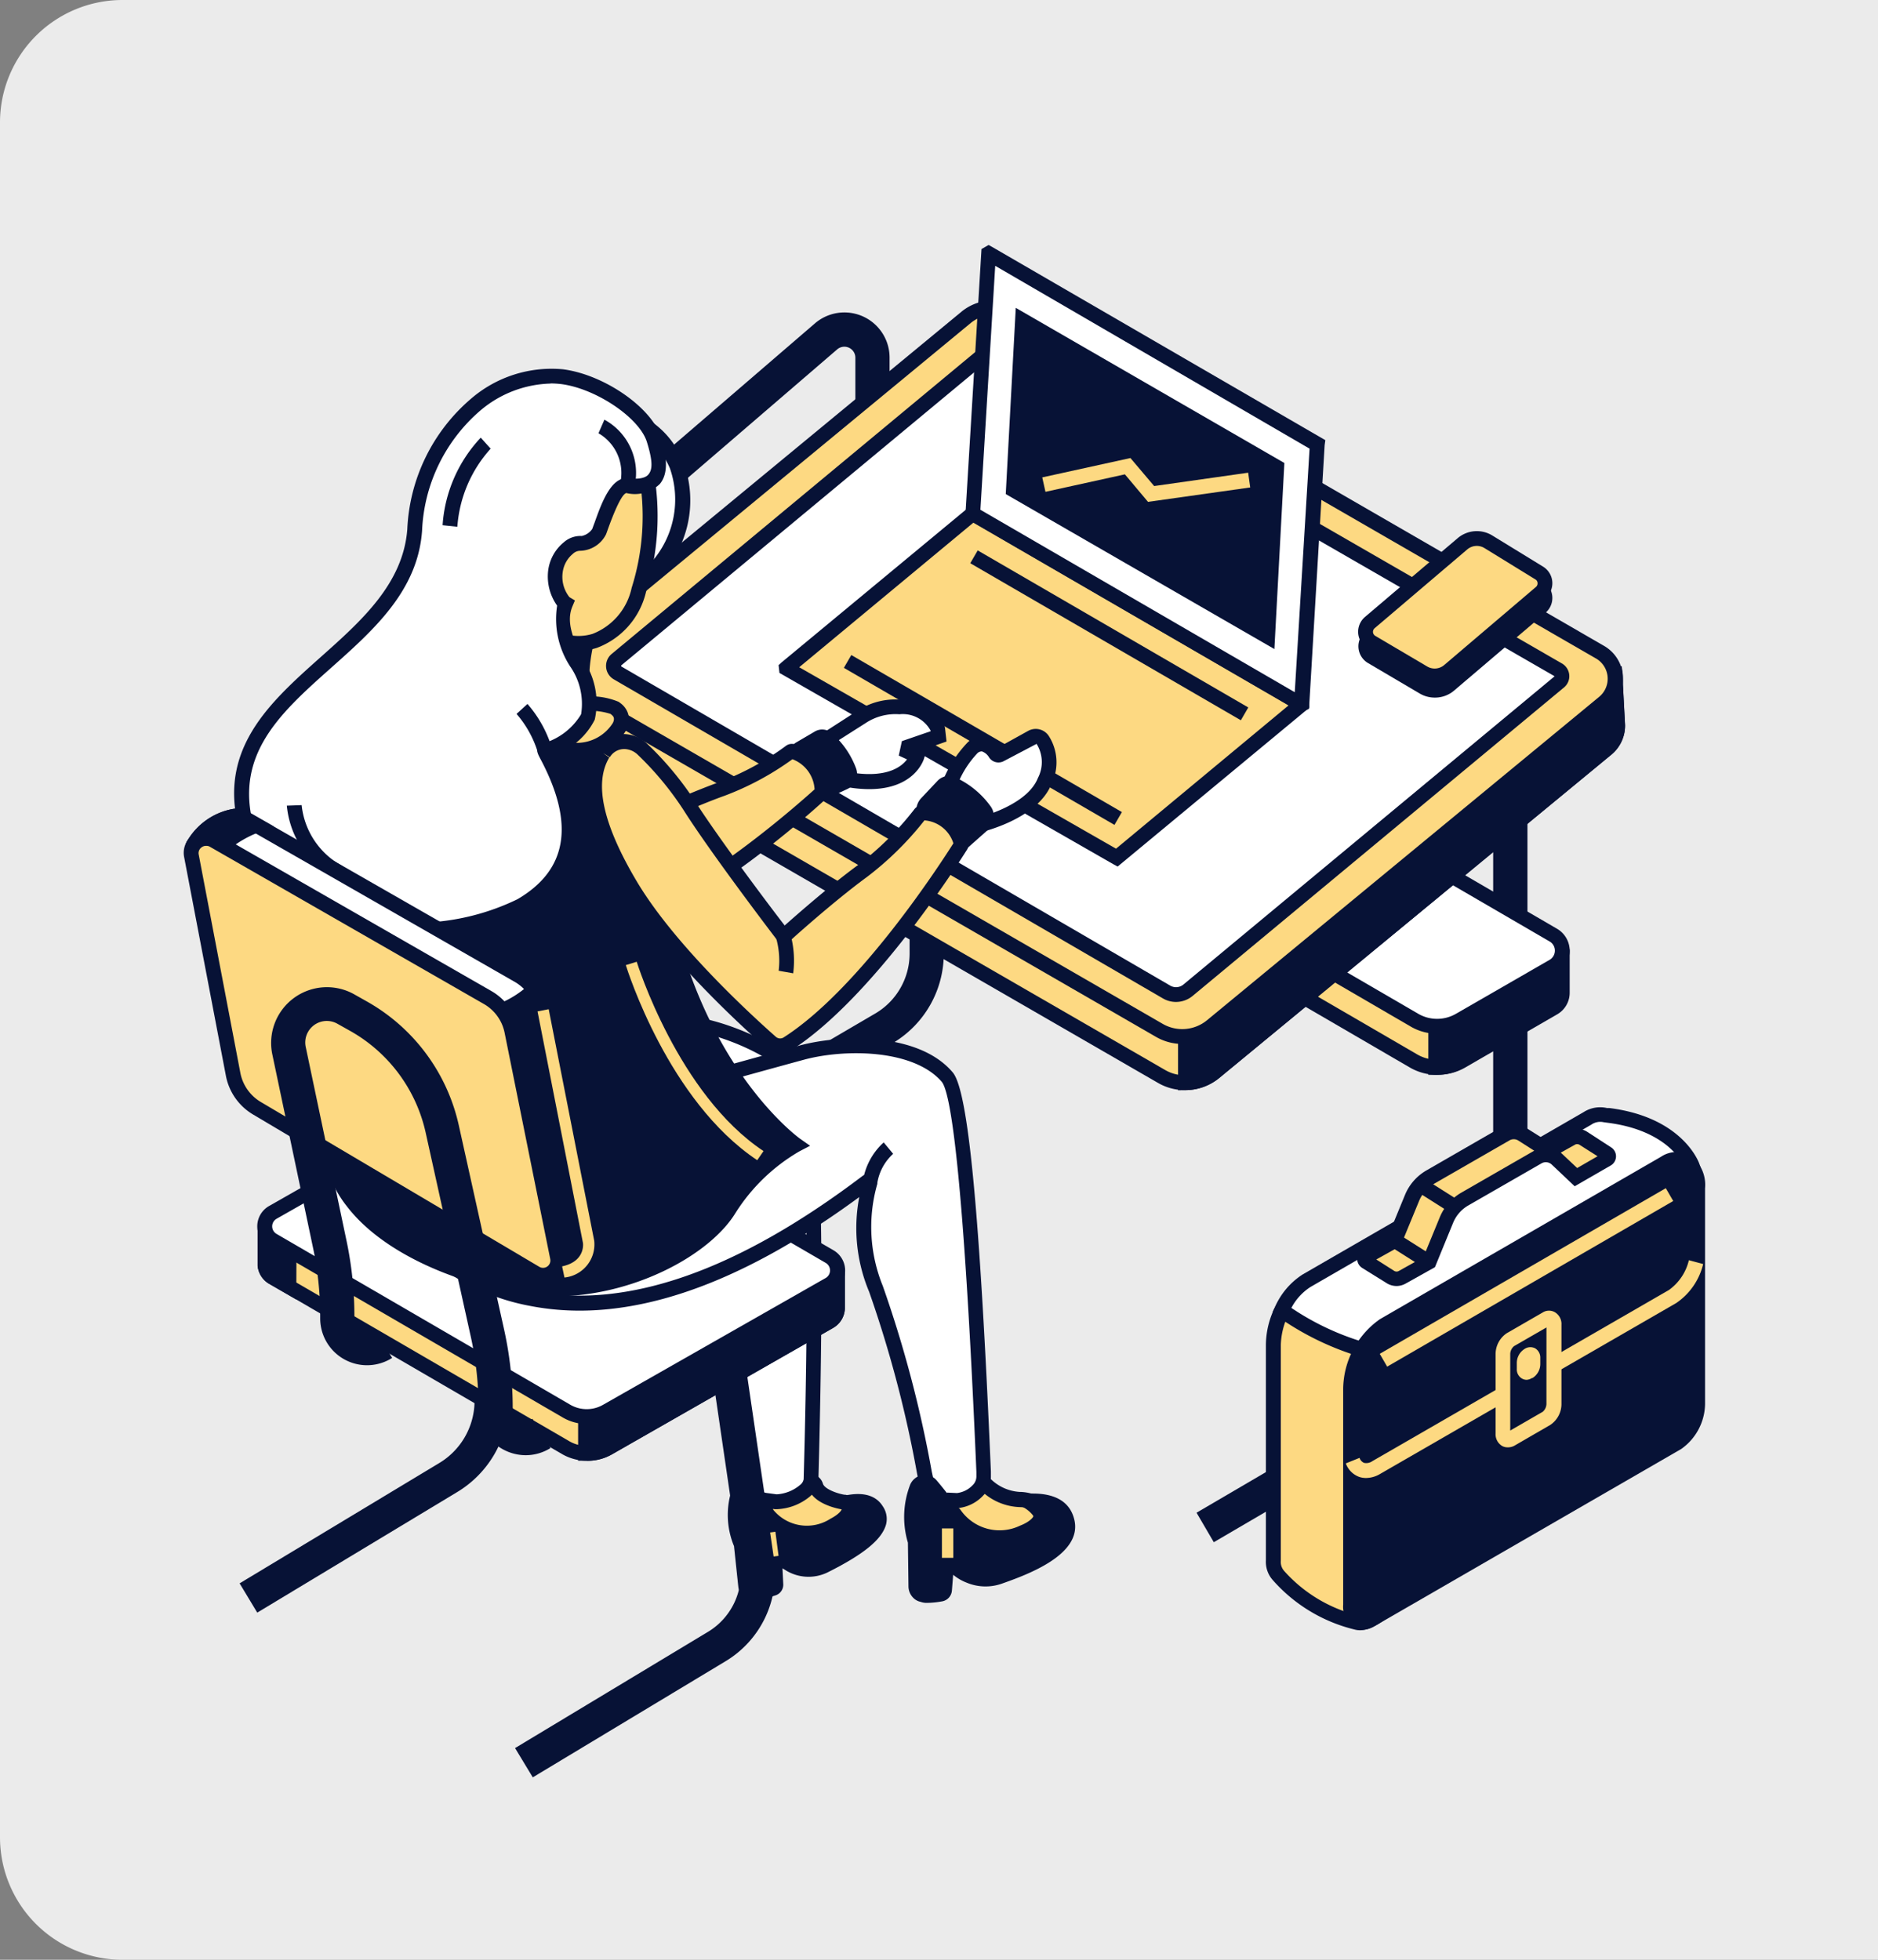 <svg xmlns="http://www.w3.org/2000/svg" xmlns:xlink="http://www.w3.org/1999/xlink" width="92" height="96" viewBox="0 0 92 96">
  <rect x="0" y="0" width="92" height="96" fill="#808080" stroke="none"/>
  <defs>
    <clipPath id="clip-path">
      <path id="パス_17411" data-name="パス 17411" d="M39.54,49.27Z" transform="translate(-39.54 -49.27)" fill="none"/>
    </clipPath>
  </defs>
  <g id="グループ_595" data-name="グループ 595" transform="translate(-180 -4448)">
    <path id="長方形_3630" data-name="長方形 3630" d="M6,0H92a0,0,0,0,1,0,0V96a0,0,0,0,1,0,0H6a6,6,0,0,1-6-6V6A6,6,0,0,1,6,0Z" transform="translate(180 4448)" fill="#ebebeb"/>
    <g id="レイヤー_2" data-name="レイヤー 2" transform="translate(189.002 4460)">
      <g id="content" transform="translate(-0.002)">
        <path id="パス_17325" data-name="パス 17325" d="M59.5,25.6H57.82V18.87a4.587,4.587,0,0,1,1.6-3.475l7.217-6.212a2.213,2.213,0,0,1,3.658,1.682v5.352H68.619V10.865a.539.539,0,0,0-.891-.409l-7.221,6.212a2.894,2.894,0,0,0-1.009,2.2Z" transform="translate(-35.716 -5.341)" fill="#071236"/>
        <path id="パス_17326" data-name="パス 17326" d="M130.635,103.766l-.845-1.445,12.887-7.546a3.406,3.406,0,0,0,1.644-2.905V65.11H146V91.87a5.1,5.1,0,0,1-2.462,4.347Z" transform="translate(-80.173 -40.22)" fill="#071236"/>
        <path id="パス_17327" data-name="パス 17327" d="M55.849,59.5,55,58.031l12.89-7.546a3.406,3.406,0,0,0,1.644-2.905V20.82h1.674V47.58a5.1,5.1,0,0,1-2.447,4.347Z" transform="translate(-33.974 -12.861)" fill="#071236"/>
        <path id="パス_17328" data-name="パス 17328" d="M138.262,78.4v-2.03a.073.073,0,0,0-.054-.069l-5.061-1.411h0l-12.462-7.24a.069.069,0,0,0-.076,0l-4.35,2.515a.076.076,0,0,1-.057,0l-1.575-.436a.073.073,0,0,0-.1.069v1.95h0a.864.864,0,0,0,.424.669l16.056,9.328a2.294,2.294,0,0,0,2.294,0l4.534-2.619a.875.875,0,0,0,.44-.73Z" transform="translate(-70.747 -41.782)" fill="#fdd982"/>
        <path id="パス_17329" data-name="パス 17329" d="M131.581,81.848a2.676,2.676,0,0,1-1.33-.356l-16.033-9.331a1.223,1.223,0,0,1-.608-.944v-2a.428.428,0,0,1,.168-.348.451.451,0,0,1,.382-.076l1.46.409,4.255-2.454a.451.451,0,0,1,.44,0l12.409,7.217,5.027,1.4a.428.428,0,0,1,.321.417v2.11a1.216,1.216,0,0,1-.615.994l-4.534,2.622a2.676,2.676,0,0,1-1.342.336ZM114.325,69.615v1.529a.508.508,0,0,0,.248.382L130.61,80.85a1.911,1.911,0,0,0,1.911,0l4.557-2.6a.512.512,0,0,0,.256-.432h0V76.006l-4.951-1.391-12.306-7.152-4.205,2.431a.459.459,0,0,1-.34.042Z" transform="translate(-70.178 -41.196)" fill="#071236"/>
        <path id="パス_17330" data-name="パス 17330" d="M166.568,87.03l-5.061-1.411h0L160.44,85v7.791a2.256,2.256,0,0,0,1.208-.3l4.534-2.619a.875.875,0,0,0,.44-.73V87.1A.069.069,0,0,0,166.568,87.03Z" transform="translate(-99.106 -52.506)" fill="#071236"/>
        <path id="パス_17331" data-name="パス 17331" d="M159.926,92.132h-.436V83.34l1.56.906,5.027,1.4a.428.428,0,0,1,.321.417V88.1a1.246,1.246,0,0,1-.619,1.051l-4.534,2.619A2.6,2.6,0,0,1,159.926,92.132Zm.291-7.523v6.778a1.946,1.946,0,0,0,.665-.233l4.538-2.622a.5.5,0,0,0,.256-.428V86.3L160.725,84.9Z" transform="translate(-98.519 -51.481)" fill="#071236"/>
        <path id="パス_17332" data-name="パス 17332" d="M131.063,77.028l-16.056-9.347a.883.883,0,0,1,0-1.529l4.587-2.642a2.206,2.206,0,0,1,2.21,0l16.075,9.347a.883.883,0,0,1,0,1.529l-4.587,2.642a2.213,2.213,0,0,1-2.229,0Z" transform="translate(-70.769 -39.049)" fill="#fff"/>
        <path id="パス_17333" data-name="パス 17333" d="M131.587,77.1a2.55,2.55,0,0,1-1.292-.348L114.239,67.41a1.219,1.219,0,0,1-.619-1.078,1.235,1.235,0,0,1,.619-1.078l4.587-2.642a2.577,2.577,0,0,1,2.577,0l16.056,9.347a1.246,1.246,0,0,1,0,2.156l-4.587,2.642A2.569,2.569,0,0,1,131.587,77.1Zm-.925-.975a1.843,1.843,0,0,0,1.846,0l4.587-2.642a.524.524,0,0,0,.26-.451.516.516,0,0,0-.26-.451l-16.067-9.343a1.85,1.85,0,0,0-1.85,0l-4.587,2.642a.524.524,0,0,0,0,.9Z" transform="translate(-70.184 -38.464)" fill="#071236"/>
        <path id="パス_17334" data-name="パス 17334" d="M100.268,28.975H97.592L69.686,12.87,50.327,28.849H48.84l.126,2.08h0a1.781,1.781,0,0,0,.906,1.487L78.081,48.7a2.271,2.271,0,0,0,2.573-.214L99.878,32.634a1.468,1.468,0,0,0,.535-1.112l-.134-2.546Z" transform="translate(-30.169 -7.95)" fill="#fdd982"/>
        <path id="パス_17335" data-name="パス 17335" d="M78.628,48.641a2.623,2.623,0,0,1-1.307-.352L49.108,32a2.164,2.164,0,0,1-1.055-1.552h0v-.21L47.9,27.776h1.743l19.5-16.056L97.126,27.883h2.909l.027.382.134,2.508a1.839,1.839,0,0,1-.65,1.411L80.317,48.04A2.615,2.615,0,0,1,78.628,48.641ZM48.737,29.981h0v.21a1.422,1.422,0,0,0,.73,1.181L77.68,47.662a1.911,1.911,0,0,0,2.156-.18L99.064,31.625a1.109,1.109,0,0,0,.4-.841l-.115-2.16H96.927l-.084-.05L69.17,12.592,49.876,28.5H48.645Z" transform="translate(-29.588 -7.24)" fill="#071236"/>
        <path id="パス_17336" data-name="パス 17336" d="M129.781,73.218l19.225-15.857a1.479,1.479,0,0,0,.535-1.112l-.134-2.515h-2.676l-1.388-.8-14.217,9.492-2.756,5.665v5.646A2.294,2.294,0,0,0,129.781,73.218Z" transform="translate(-79.296 -32.696)" fill="#071236"/>
        <path id="パス_17337" data-name="パス 17337" d="M127.42,73.369V67.253l2.837-5.826,14.492-9.687,1.5.868h2.909l.027.359.134,2.512a1.846,1.846,0,0,1-.65,1.434L129.438,72.769a2.634,2.634,0,0,1-1.636.593Zm.726-5.933V72.6a1.835,1.835,0,0,0,.814-.382l19.229-15.857a1.1,1.1,0,0,0,.4-.841l-.115-2.148h-2.424l-1.273-.765-13.957,9.331Z" transform="translate(-78.709 -31.961)" fill="#071236"/>
        <path id="パス_17338" data-name="パス 17338" d="M50.074,57.674V55.246l.73-.55-.073-.7-.252.21H49l.119,2.083h0a1.812,1.812,0,0,0,.9,1.472l.054-.1Z" transform="translate(-30.267 -33.357)" fill="#071236"/>
        <path id="パス_17339" data-name="パス 17339" d="M49.529,57.1l-.317-.183a2.183,2.183,0,0,1-1.059-1.548h0v-.21L48,52.69h1.747l.692-.57.126,1.579-.765.562V56.6Zm-.688-2.2h0v.214a1.483,1.483,0,0,0,.222.7V53.909l.638-.485h-.937Z" transform="translate(-29.65 -32.196)" fill="#071236"/>
        <path id="パス_17340" data-name="パス 17340" d="M77.954,43.42,49.745,27.12a1.812,1.812,0,0,1-.248-2.966L68.488,8.48a2.049,2.049,0,0,1,2.332-.195L99.549,24.872a1.5,1.5,0,0,1,.195,2.477L80.519,43.206a2.263,2.263,0,0,1-2.565.214Z" transform="translate(-30.168 -4.948)" fill="#fdd982"/>
        <path id="パス_17341" data-name="パス 17341" d="M78.541,43.524a2.584,2.584,0,0,1-1.311-.352L49.018,26.887a2.179,2.179,0,0,1-.294-3.563L67.715,7.651a2.427,2.427,0,0,1,2.745-.229l28.724,16.6a1.862,1.862,0,0,1,.252,3.058L80.208,42.935a2.615,2.615,0,0,1-1.667.589Zm-9.3-35.7a1.694,1.694,0,0,0-1.074.382L49.171,23.883a1.449,1.449,0,0,0,.195,2.374L77.578,42.546a1.911,1.911,0,0,0,2.156-.18L98.963,26.509a1.147,1.147,0,0,0-.161-1.862L70.082,8.064A1.667,1.667,0,0,0,69.237,7.827Z" transform="translate(-29.609 -4.386)" fill="#071236"/>
        <path id="パス_17342" data-name="パス 17342" d="M82.139,44.8,55.245,29.182a.382.382,0,0,1-.054-.654L73.316,13.482a.8.8,0,0,1,.91-.076l27.111,15.631a.348.348,0,0,1,.05.57L83.2,44.71a.929.929,0,0,1-1.063.088Z" transform="translate(-33.994 -8.214)" fill="#fff"/>
        <path id="パス_17343" data-name="パス 17343" d="M82.037,44.709a1.265,1.265,0,0,1-.646-.176L54.5,28.909a.761.761,0,0,1-.111-1.246L72.511,12.616a1.166,1.166,0,0,1,1.323-.115l27.115,15.631a.719.719,0,0,1,.352.558.711.711,0,0,1-.252.608L82.867,44.4A1.284,1.284,0,0,1,82.037,44.709Zm-.283-.8a.566.566,0,0,0,.646-.054l18.185-15.1L73.474,13.132a.428.428,0,0,0-.493.042L54.857,28.225v.046Z" transform="translate(-33.426 -7.628)" fill="#071236"/>
        <path id="パス_17344" data-name="パス 17344" d="M160.156,114.039s-.86-2.064-4.239-2.489h0a1.124,1.124,0,0,0-.883.157l-13.762,7.951a3.889,3.889,0,0,0-1.625,3.1v10.566a.983.983,0,0,0,.245.719h0a7.2,7.2,0,0,0,3.823,2.294c1.349.382,4.431-3.876,7.16-8.188l4.8-2.772a2.374,2.374,0,0,0,.99-1.892v-4.866l2.531-3.3Z" transform="translate(-86.26 -68.888)" fill="#fdd982"/>
        <path id="パス_17345" data-name="パス 17345" d="M143.277,136.166a1.017,1.017,0,0,1-.275-.038,7.787,7.787,0,0,1-4-2.424,1.338,1.338,0,0,1-.333-.956V122.182a4.234,4.234,0,0,1,1.8-3.414l13.762-7.951a1.491,1.491,0,0,1,1.124-.2c3.54.447,4.477,2.615,4.515,2.707l.08.195-3.551,4.649v4.759a2.729,2.729,0,0,1-1.174,2.206l-4.725,2.729C146.011,134.966,144.2,136.166,143.277,136.166Zm11.786-24.848a.929.929,0,0,0-.455.141l-13.762,7.951A3.6,3.6,0,0,0,139.4,122.2v10.566a.661.661,0,0,0,.134.459l.038.046a7.122,7.122,0,0,0,3.632,2.175c.333.092,1.8-.214,6.751-8.028l.05-.073,4.866-2.84a2,2,0,0,0,.81-1.579v-5.008l3.441-4.492a4.86,4.86,0,0,0-3.712-2.072l-.027.019-.172-.05a.582.582,0,0,0-.153-.019Z" transform="translate(-85.655 -68.308)" fill="#071236"/>
        <path id="パス_17346" data-name="パス 17346" d="M144.966,123.054c1.992.413,9.293-3.116,9.293-3.116l3.058-1.2v-.187l2.531-3.3.96-1.284s-.723-2.045-4.1-2.47h-.141a1.124,1.124,0,0,0-.883.157L141.919,119.6a3.311,3.311,0,0,0-1.219,1.449A13.973,13.973,0,0,0,144.966,123.054Z" transform="translate(-86.912 -68.851)" fill="#fff"/>
        <path id="パス_17347" data-name="パス 17347" d="M144.615,122.85a2.176,2.176,0,0,1-.436-.038h0a13.881,13.881,0,0,1-4.461-2.122l-.168-.18.107-.222a3.6,3.6,0,0,1,1.361-1.606l13.762-7.951a1.5,1.5,0,0,1,1.147-.2h.115c3.559.447,4.366,2.619,4.4,2.71l.065.183-3.544,4.637v.31l-3.276,1.3C152.995,120.014,147.047,122.85,144.615,122.85Zm-.287-.765c1.529.321,7.061-2.122,9.064-3.085l2.84-1.124v-.061l3.441-4.5c-.248-.463-1.147-1.739-3.723-2.064l-.195-.027a.765.765,0,0,0-.6.122L141.393,119.3a2.741,2.741,0,0,0-.929,1.021,12.98,12.98,0,0,0,3.876,1.77Z" transform="translate(-86.202 -68.253)" fill="#071236"/>
        <path id="パス_17348" data-name="パス 17348" d="M164.943,117.357l-13.762,7.955a3.894,3.894,0,0,0-1.621,3.1v10.57c0,.726.443,1.063.99.765l15.035-8.682a2.366,2.366,0,0,0,.99-1.888V118.584C166.548,117.391,165.837,116.841,164.943,117.357Z" transform="translate(-92.385 -72.374)" fill="#071236"/>
        <path id="パス_17349" data-name="パス 17349" d="M149.532,139.628a.829.829,0,0,1-.436-.119,1.219,1.219,0,0,1-.524-1.112v-10.57a4.231,4.231,0,0,1,1.8-3.414l13.762-7.951a1.4,1.4,0,0,1,1.426-.084A1.787,1.787,0,0,1,166.3,118v10.57a2.741,2.741,0,0,1-1.174,2.206l-15.024,8.678A1.17,1.17,0,0,1,149.532,139.628Zm15.44-22.684a.96.96,0,0,0-.463.149l-13.762,7.951a3.586,3.586,0,0,0-1.437,2.783V138.4c0,.287.084.443.161.485s.226-.019.283-.054l15.035-8.682a2,2,0,0,0,.81-1.575V118a1.147,1.147,0,0,0-.382-1A.486.486,0,0,0,164.972,116.944Z" transform="translate(-91.772 -71.793)" fill="#071236"/>
        <path id="パス_17350" data-name="パス 17350" d="M149.906,140.759a1.025,1.025,0,0,1-.333-.054,1.1,1.1,0,0,1-.654-.661l.673-.271a.4.4,0,0,0,.218.245.512.512,0,0,0,.409-.084l14.527-8.383a2.5,2.5,0,0,0,.979-1.46l.7.187a3.211,3.211,0,0,1-1.319,1.911l-14.527,8.383A1.357,1.357,0,0,1,149.906,140.759Z" transform="translate(-91.99 -80.359)" fill="#fdd982"/>
        <path id="パス_17351" data-name="パス 17351" d="M171.191,142.4l-1.778,1.021c-.2.115-.363,0-.363-.275v-3.892a.883.883,0,0,1,.363-.7l1.774-1.021c.2-.115.363,0,.363.275v3.9a.868.868,0,0,1-.359.692Z" transform="translate(-104.425 -84.933)" fill="#071236"/>
        <path id="パス_17352" data-name="パス 17352" d="M168.689,143.26a.527.527,0,0,1-.271-.073.669.669,0,0,1-.31-.608v-3.9a1.239,1.239,0,0,1,.547-1.009l1.77-1.021a.577.577,0,0,1,.6,0,.669.669,0,0,1,.31.608v3.9a1.235,1.235,0,0,1-.547,1.005l-1.77,1.025A.658.658,0,0,1,168.689,143.26Zm1.911-5.872-1.59.917a.516.516,0,0,0-.184.382v3.75l1.59-.917a.524.524,0,0,0,.183-.382Z" transform="translate(-103.842 -84.362)" fill="#fdd982"/>
        <path id="パス_17353" data-name="パス 17353" d="M171.31,142.83a.466.466,0,0,1-.233-.065.516.516,0,0,1-.248-.47V142a.814.814,0,0,1,.382-.684.512.512,0,0,1,.52-.027.527.527,0,0,1,.248.47v.3a.814.814,0,0,1-.382.684h-.027A.547.547,0,0,1,171.31,142.83Z" transform="translate(-105.523 -87.239)" fill="#fdd982"/>
        <rect id="長方形_3356" data-name="長方形 3356" width="16.193" height="0.726" transform="translate(58.591 54.317) rotate(-30.07)" fill="#fdd982"/>
        <path id="パス_17354" data-name="パス 17354" d="M163.224,114.95l-1.529.883-.929-.879a.784.784,0,0,0-.929-.111l-3.586,2.064a2.114,2.114,0,0,0-.9,1.025l-.856,2.083-1.3.73a.585.585,0,0,1-.6,0L151.423,120a.157.157,0,0,1,0-.271l1.376-.765.856-2.083a2.106,2.106,0,0,1,.895-1.025l3.685-2.122a.765.765,0,0,1,.807,0l1.292.818,1.112-.631a.577.577,0,0,1,.6,0l1.177.765a.161.161,0,0,1,0,.264Z" transform="translate(-93.488 -70.185)" fill="#fdd982"/>
        <path id="パス_17355" data-name="パス 17355" d="M152.307,120.584a.921.921,0,0,1-.5-.145l-1.193-.742a.524.524,0,0,1,.027-.9l1.262-.707.81-1.969a2.469,2.469,0,0,1,1.051-1.2l3.681-2.122a1.147,1.147,0,0,1,1.185.027l1.109.7.921-.524a.94.94,0,0,1,.971.023l1.177.765a.52.52,0,0,1-.019.891h0l-1.762,1.017-1.124-1.063a.424.424,0,0,0-.5-.061l-3.59,2.064a1.747,1.747,0,0,0-.742.849l-.891,2.175-1.414.791A.933.933,0,0,1,152.307,120.584Zm-1-1.3.883.562a.218.218,0,0,0,.222,0l1.2-.669.807-1.965a2.477,2.477,0,0,1,1.051-1.2l3.574-2.057-.784-.5a.417.417,0,0,0-.436,0l-3.681,2.118a1.747,1.747,0,0,0-.742.849l-.906,2.2Zm9.037-5.233.069.061.734.692,1-.577-.887-.562a.218.218,0,0,0-.226,0Z" transform="translate(-92.885 -69.588)" fill="#071236"/>
        <rect id="長方形_3357" data-name="長方形 3357" width="0.726" height="2.003" transform="matrix(0.535, -0.845, 0.845, 0.535, 59.122, 49.066)" fill="#071236"/>
        <rect id="長方形_3358" data-name="長方形 3358" width="0.726" height="2.003" transform="matrix(0.535, -0.845, 0.845, 0.535, 60.29, 46.29)" fill="#071236"/>
        <path id="パス_17356" data-name="パス 17356" d="M77.23,42l16.182,9.266h0l9.037-7.508h0L86.366,34.41h0L77.23,41.991Z" transform="translate(-47.706 -21.256)" fill="#fdd982"/>
        <path id="パス_17357" data-name="パス 17357" d="M92.84,51.006l-.226-.122L76.272,41.522l-.042-.382.141-.13L85.7,33.28l.218.107,16.27,9.442.042.382-.138.126Zm-15.6-9.763L92.76,50.131l8.452-7.019L85.783,34.152Z" transform="translate(-47.088 -20.558)" fill="#071236"/>
        <path id="パス_17358" data-name="パス 17358" d="M101.13,13.821l16.09,9.339h0l.765-12.73h0L101.906,1.08h0l-.765,12.73Z" transform="translate(-62.469 -0.667)" fill="#fff"/>
        <path id="パス_17359" data-name="パス 17359" d="M116.61,22.91l-.18-.115L100.18,13.38V13.15L100.964.2l.348-.2.18.1,16.316,9.461-.034.245-.765,12.913Zm-15.7-9.939,15.4,8.938.726-11.931-15.4-8.957Z" transform="translate(-61.882)" fill="#071236"/>
        <path id="パス_17360" data-name="パス 17360" d="M105.34,17.187,118.5,24.779l.489-9.114-13.158-7.6Z" transform="translate(-65.07 -4.985)" fill="#071236"/>
        <rect id="長方形_3359" data-name="長方形 3359" width="0.726" height="15.326" transform="translate(38.532 15.59) rotate(-59.87)" fill="#071236"/>
        <rect id="長方形_3360" data-name="長方形 3360" width="0.726" height="15.326" transform="translate(32.34 20.715) rotate(-59.87)" fill="#071236"/>
        <path id="パス_17361" data-name="パス 17361" d="M115.2,29.448,114.068,28.1l-3.892.856-.157-.707,4.32-.948,1.162,1.372,4.606-.654.1.723Z" transform="translate(-67.961 -16.864)" fill="#fdd982"/>
        <path id="パス_17362" data-name="パス 17362" d="M73.311,160.774l2.561.627,2.794-1.063-.382-.669-.9-.3s-1.147-.191-1.338-.8-1.862,0-1.862,0l-1.147.99Z" transform="translate(-45.117 -97.79)" fill="#fdd982"/>
        <path id="パス_17363" data-name="パス 17363" d="M75.29,161.192l-2.871-.707-.359-1.644,1.434-1.2a3.144,3.144,0,0,1,1.976-.176.673.673,0,0,1,.356.417c.073.248.658.474,1.051.539h.054l1.036.344.635,1.147ZM73,159.885l2.233.55,2.294-.875-.1-.18-.719-.249c-.237-.042-1.38-.287-1.6-1.047a3.058,3.058,0,0,0-1.323.218l-.94.83Z" transform="translate(-44.512 -97.202)" fill="#071236"/>
        <path id="パス_17364" data-name="パス 17364" d="M45.1,109.885s5.2-1.7,6.6-2.963c0,0-.91,1.873.2,4.97.872,2.427,1.277,8.146,1.552,10.2a1.059,1.059,0,0,0,.952.956l.455.061c.573.034,1.716-.455,1.736-1.086.119-4.205.443-18.418-.524-19.7-1.147-1.5-4.878-3-6.751-2.676s-7.42,1.208-7.42,1.208Z" transform="translate(-25.882 -61.527)" fill="#fff"/>
        <path id="パス_17365" data-name="パス 17365" d="M54.176,122.872h-.084l-.482-.061a1.422,1.422,0,0,1-1.262-1.269c-.069-.5-.141-1.2-.226-2.022a45.837,45.837,0,0,0-1.307-8.1,8.334,8.334,0,0,1-.482-4.205,40.534,40.534,0,0,1-5.864,2.431l-.336.111L40.67,99.981l.432-.069c.054,0,5.566-.875,7.412-1.2,1.965-.352,5.883,1.193,7.1,2.806.971,1.288.787,13.036.6,19.928a1.147,1.147,0,0,1-.413.8A2.7,2.7,0,0,1,54.176,122.872ZM52.1,104.806l-.814,1.678a6.6,6.6,0,0,0,.218,4.683,44.792,44.792,0,0,1,1.342,8.273c.088.814.161,1.51.226,2a.7.7,0,0,0,.612.638l.485.065a1.946,1.946,0,0,0,1.147-.459.455.455,0,0,0,.176-.279c.31-11.052.134-18.693-.451-19.466-1.074-1.422-4.66-2.84-6.4-2.531-1.529.275-5.65.929-7,1.147l2.936,8.276c1.147-.382,5-1.755,6.116-2.772Z" transform="translate(-25.122 -60.943)" fill="#071236"/>
        <path id="パス_17366" data-name="パス 17366" d="M77.562,160.17c-.344-.573-1.116-.516-1.739-.352a1.293,1.293,0,0,1,.119.08c.329.264.023.673-.573.986a2.392,2.392,0,0,1-3.184-.562l-.073-.206v-.195h0a10.3,10.3,0,0,0-.765-.765.413.413,0,0,0-.68.157,3.709,3.709,0,0,0,.115,2.622l.214,2.015a.47.47,0,0,0,.176.329.13.13,0,0,0,.084.05.765.765,0,0,0,.524-.042,4.485,4.485,0,0,0,.677-.168.283.283,0,0,0,.176-.283l-.054-.94a.172.172,0,0,1,.245-.18l.294.187a1.912,1.912,0,0,0,.879.3h0a1.819,1.819,0,0,0,.979-.195C76.415,162.272,78.189,161.206,77.562,160.17Z" transform="translate(-43.538 -98.24)" fill="#071236"/>
        <path id="パス_17367" data-name="パス 17367" d="M70.961,164.156a.68.68,0,0,1-.3-.057.321.321,0,0,1-.164-.107.764.764,0,0,1-.252-.5l-.21-1.984a3.979,3.979,0,0,1-.1-2.787.73.73,0,0,1,.512-.436.7.7,0,0,1,.623.184c.233.226.554.543.765.788l.076.076v.26l.046.134a2.127,2.127,0,0,0,2.8.44c.443-.229.566-.44.558-.486a.7.7,0,0,0-.111-.092l-.531-.344.6-.168c1.254-.329,1.8.076,2.049.478a1.089,1.089,0,0,1,.157.906c-.21.726-1.082,1.441-2.833,2.32a2.133,2.133,0,0,1-2.137-.126l-.1-.061.038.765a.55.55,0,0,1-.382.562,5.107,5.107,0,0,1-.68.176A1.178,1.178,0,0,1,70.961,164.156Zm-.08-.573a.581.581,0,0,0,.294-.023l.088-.031a3.555,3.555,0,0,0,.631-.161l-.065-.94a.463.463,0,0,1,.214-.424.432.432,0,0,1,.443-.019l.313.2a1.609,1.609,0,0,0,.765.256,1.56,1.56,0,0,0,.83-.164c.573-.287,2.313-1.147,2.546-1.973a.543.543,0,0,0-.061-.459h0a.952.952,0,0,0-.99-.313.528.528,0,0,1,0,.206c-.046.44-.554.765-.856.921a2.66,2.66,0,0,1-3.548-.654l-.031-.061-.092-.382c-.21-.233-.482-.5-.684-.692a.119.119,0,0,0-.119-.038.145.145,0,0,0-.111.1,3.471,3.471,0,0,0,.122,2.427v.057l.214,2.015a.206.206,0,0,0,.076.141Z" transform="translate(-43.077 -97.77)" fill="#071236"/>
        <rect id="長方形_3361" data-name="長方形 3361" width="0.557" height="1.191" transform="translate(28.433 63.106) rotate(-7.481)" fill="#fdd982"/>
        <path id="パス_17368" data-name="パス 17368" d="M43.328,164.047l-.868-1.434,9.442-5.688a3.326,3.326,0,0,0,1.583-3.337l-1.361-9.3,1.659-.241,1.361,9.3a5,5,0,0,1-2.378,5.016Z" transform="translate(-26.228 -88.983)" fill="#071236"/>
        <path id="パス_17369" data-name="パス 17369" d="M8.024,144.154,7.16,142.72l9.783-5.895a3.559,3.559,0,0,0,1.724-2.917l.34-9,1.674.065-.34,9a5.218,5.218,0,0,1-2.538,4.285Z" transform="translate(-4.422 -77.159)" fill="#071236"/>
        <path id="パス_17370" data-name="パス 17370" d="M38.438,120.616V118.8a.061.061,0,0,0-.05-.061l-4.53-1.254h0l-11.151-6.5a.073.073,0,0,0-.069,0l-10.7,6.116a.065.065,0,0,1-.054,0l-1.411-.382a.065.065,0,0,0-.084.061v1.747h0a.765.765,0,0,0,.382.6l14.378,8.338a2.034,2.034,0,0,0,2.049,0l10.864-6.189a.765.765,0,0,0,.382-.65Z" transform="translate(-6.417 -68.553)" fill="#fdd982"/>
        <path id="パス_17371" data-name="パス 17371" d="M25.594,127.527a2.428,2.428,0,0,1-1.208-.325l-14.355-8.349a1.147,1.147,0,0,1-.562-.875v-1.793a.424.424,0,0,1,.168-.344.443.443,0,0,1,.382-.073l1.292.359L21.905,110.1a.428.428,0,0,1,.432,0l11.086,6.457,4.5,1.25a.432.432,0,0,1,.313.413v1.877a1.124,1.124,0,0,1-.57.921l-10.868,6.212a2.393,2.393,0,0,1-1.2.3Zm-15.41-10.952v1.334a.417.417,0,0,0,.2.317l14.355,8.345a1.682,1.682,0,0,0,1.686,0l10.864-6.189a.432.432,0,0,0,.206-.352h0v-1.6l-4.419-1.246L22.1,110.81,11.416,116.9l-.195-.034Z" transform="translate(-5.849 -67.972)" fill="#071236"/>
        <path id="パス_17372" data-name="パス 17372" d="M11.571,126.278l-1.1-.283a.065.065,0,0,0-.084.061V127.8h0a.784.784,0,0,0,.382.6l.791.459Z" transform="translate(-6.417 -77.828)" fill="#071236"/>
        <path id="パス_17373" data-name="パス 17373" d="M11.362,128.884l-1.33-.765a1.147,1.147,0,0,1-.562-.875c0-.046,0-.073,0-1.793a.424.424,0,0,1,.168-.344.443.443,0,0,1,.382-.073l1.357.382Zm-1.177-3.058v1.334a.417.417,0,0,0,.2.317l.245.141v-1.671Z" transform="translate(-5.849 -77.227)" fill="#071236"/>
        <path id="パス_17374" data-name="パス 17374" d="M63.776,129.254,59.246,128h0l-7.756,5.646v4.614a2.018,2.018,0,0,0,1.082-.271L63.436,131.8a.765.765,0,0,0,.382-.654h0V129.33A.065.065,0,0,0,63.776,129.254Z" transform="translate(-31.806 -79.068)" fill="#071236"/>
        <path id="パス_17375" data-name="パス 17375" d="M50.964,137.907H50.54v-5.161l8.078-5.906.176.1,4.5,1.254a.432.432,0,0,1,.313.413v1.823a1.147,1.147,0,0,1-.573.971l-10.864,6.208A2.416,2.416,0,0,1,50.964,137.907Zm.3-4.79v4.037a1.724,1.724,0,0,0,.539-.195L62.67,130.77a.432.432,0,0,0,.206-.352v-1.606l-4.163-1.147Z" transform="translate(-31.219 -78.352)" fill="#071236"/>
        <path id="パス_17376" data-name="パス 17376" d="M25.169,123.236l-14.385-8.368a.791.791,0,0,1,0-1.369l10.9-6.208a1.973,1.973,0,0,1,1.976,0l14.389,8.368a.791.791,0,0,1,0,1.369l-10.9,6.212A1.98,1.98,0,0,1,25.169,123.236Z" transform="translate(-6.417 -66.112)" fill="#fff"/>
        <path id="パス_17377" data-name="パス 17377" d="M25.558,123.282a2.332,2.332,0,0,1-1.174-.317L10,114.6a1.147,1.147,0,0,1,0-2l10.9-6.208a2.336,2.336,0,0,1,2.34,0l14.389,8.372a1.147,1.147,0,0,1,0,2l-10.9,6.208A2.294,2.294,0,0,1,25.558,123.282Zm-3.494-16.469a1.6,1.6,0,0,0-.807.218l-10.9,6.2a.428.428,0,0,0,0,.738l14.389,8.368a1.609,1.609,0,0,0,1.617,0l10.9-6.208a.428.428,0,0,0,0-.738l-14.389-8.368a1.621,1.621,0,0,0-.81-.21Z" transform="translate(-5.812 -65.527)" fill="#071236"/>
        <path id="パス_17378" data-name="パス 17378" d="M82.249,60.67l1.529-.982a3.058,3.058,0,0,1,1.881-.489h0a1.937,1.937,0,0,1,1.854,1.051l.046.382-1.491.52-.046.222.485.226s-.436,1.564-3.135,1.193C80.888,62.455,82.249,60.67,82.249,60.67Z" transform="translate(-50.576 -36.564)" fill="#fff"/>
        <path id="パス_17379" data-name="パス 17379" d="M83.566,62.63a6.179,6.179,0,0,1-.841-.061c-.914-.126-1.491-.463-1.709-.994a1.921,1.921,0,0,1,.352-1.713l.092-.084,1.529-.986a3.383,3.383,0,0,1,2.1-.547,2.292,2.292,0,0,1,2.148,1.239l.042.134.076.68-1.219.424.206.1-.084.294C86.239,61.182,85.807,62.63,83.566,62.63Zm-1.655-2.294a1.189,1.189,0,0,0-.226.952c.145.344.7.489,1.147.55,1.644.226,2.324-.313,2.588-.665l-.405-.187.153-.707,1.407-.485v-.031a1.55,1.55,0,0,0-1.529-.8,2.645,2.645,0,0,0-1.655.432Z" transform="translate(-49.986 -35.974)" fill="#071236"/>
        <path id="パス_17380" data-name="パス 17380" d="M78.659,63.557l.879-.52a.352.352,0,0,1,.413.034,3.846,3.846,0,0,1,1.093,1.59.443.443,0,0,1-.218.535l-1,.47a.382.382,0,0,1-.474-.149l-.837-1.338a.451.451,0,0,1,.141-.623Z" transform="translate(-48.458 -38.908)" fill="#071236"/>
        <path id="パス_17381" data-name="パス 17381" d="M79.091,65.494a.738.738,0,0,1-.635-.344l-.837-1.334a.826.826,0,0,1-.1-.615.784.784,0,0,1,.382-.493h0l.879-.516a.707.707,0,0,1,.833.069A4.236,4.236,0,0,1,80.815,64a.8.8,0,0,1-.4.986l-1,.466a.677.677,0,0,1-.325.038Zm-.837-2.179-.023.038a.1.1,0,0,0,0,.076l.841,1.338,1.005-.455a.08.08,0,0,0,.027-.08,3.5,3.5,0,0,0-.982-1.441Z" transform="translate(-47.874 -38.352)" fill="#071236"/>
        <path id="パス_17382" data-name="パス 17382" d="M46.781,60.652c.214.661-.317-.841,0,0,.879,2.34,1.934,4.886,1.934,4.886s2.531-1.231,4.392-1.911a13.571,13.571,0,0,0,3.314-1.778.126.126,0,0,1,.126,0,2.064,2.064,0,0,1,1.426,1.911.191.191,0,0,1-.057.157c-.65.547-6.434,5.772-10.727,6.724a15.008,15.008,0,0,1-3.7-6.5C42.263,59.907,46.261,59.051,46.781,60.652Z" transform="translate(-26.718 -37.001)" fill="#fdd982"/>
        <path id="パス_17383" data-name="パス 17383" d="M46.489,70.413l-.141-.126a15.253,15.253,0,0,1-3.8-6.667c-.765-2.584.329-4.174,1.728-4.587a1.881,1.881,0,0,1,2,.432.765.765,0,0,1,.214.34l.046.119c.673,1.8,1.46,3.731,1.778,4.511.765-.382,2.611-1.219,4.083-1.747a13.349,13.349,0,0,0,3.219-1.755.482.482,0,0,1,.463-.076,2.42,2.42,0,0,1,1.671,2.225.554.554,0,0,1-.176.451c-.65.6-6.5,5.887-10.895,6.881ZM44.959,59.637a1.678,1.678,0,0,0-.493.076c-.979.3-1.911,1.449-1.242,3.7a15.1,15.1,0,0,0,3.483,6.231c4.064-1.013,9.431-5.788,10.322-6.587a1.678,1.678,0,0,0-1.086-1.476,14.063,14.063,0,0,1-3.311,1.785c-1.82.65-4.335,1.869-4.335,1.881l-.344.168-.168-.359c0-.023-1-2.416-1.854-4.675a2.026,2.026,0,0,1-.138-.329v-.042a.9.9,0,0,0-.818-.363Z" transform="translate(-26.124 -36.39)" fill="#071236"/>
        <path id="パス_17384" data-name="パス 17384" d="M98.307,158.041a2.538,2.538,0,0,0,1.724.765,1.98,1.98,0,0,1,1.567.872l-1.376,1.674-2.737-.1-1.479-1.082-.405-1.82,1.693-.765Z" transform="translate(-59.053 -97.347)" fill="#fdd982"/>
        <path id="パス_17385" data-name="パス 17385" d="M99.707,161.051l-3.028-.107L95,159.721l-.5-2.259,2.114-.952,1.227.547.05.054a2.221,2.221,0,0,0,1.43.65h.057a2.336,2.336,0,0,1,1.846,1.04l.141.222Zm-2.779-.822,2.447.084,1.074-1.307a1.529,1.529,0,0,0-1.089-.5,2.867,2.867,0,0,1-1.942-.826l-.8-.356-1.277.577.313,1.4Z" transform="translate(-58.374 -96.679)" fill="#071236"/>
        <path id="パス_17386" data-name="パス 17386" d="M27,110.622s6.625,11.2,23.147-1.319a.088.088,0,0,1,.138.092,8.028,8.028,0,0,0,.313,5.149c1.04,2.343,2.053,7.458,2.473,9.484a1.04,1.04,0,0,0,1.013.872l.463.023c.57,0,1.349-.547,1.323-1.177-.176-4.182-.765-18.349-1.789-19.565-1.571-1.866-5.291-1.7-7.13-1.208s-12.443,3.441-12.443,3.441Z" transform="translate(-16.678 -63.407)" fill="#fff"/>
        <path id="パス_17387" data-name="パス 17387" d="M53.735,124.689l-.485-.023h-.031a1.4,1.4,0,0,1-1.323-1.147l-.1-.478a57.734,57.734,0,0,0-2.355-8.949,8.055,8.055,0,0,1-.485-4.645c-6.059,4.454-11.468,6.246-16.125,5.333a10.742,10.742,0,0,1-6.965-4.568l-.187-.321,7.913-4.427c.107-.027,10.62-2.944,12.443-3.441,2.011-.543,5.826-.665,7.5,1.319.765.895,1.33,6.923,1.869,19.55v.237a1.3,1.3,0,0,1-.382.944,1.95,1.95,0,0,1-1.288.615Zm-.478-.765.485.023a1.262,1.262,0,0,0,.765-.382.6.6,0,0,0,.187-.417v-.237c-.635-14.882-1.273-18.606-1.7-19.114-1.4-1.613-4.8-1.613-6.774-1.07-1.758.474-11.66,3.219-12.394,3.441l-7.126,3.98a10.352,10.352,0,0,0,6.285,3.915c4.587.891,10-1.005,16.121-5.642a.447.447,0,0,1,.711.463,7.646,7.646,0,0,0,.291,4.916,58.372,58.372,0,0,1,2.4,9.1l.1.463a.669.669,0,0,0,.65.581Z" transform="translate(-15.862 -62.809)" fill="#071236"/>
        <path id="パス_17388" data-name="パス 17388" d="M100.859,160.277c-.237-.971-1.193-1.147-2.385-1.025a1.785,1.785,0,0,1,.81.55c.325.321-.042.723-.707.979a2.6,2.6,0,0,1-3.257-.879c-.069-.069-.134-.138-.2-.214l-.2-.256-.054-.069c-.187-.26-.463-.6-.688-.868a.489.489,0,0,0-.837.13,4.115,4.115,0,0,0-.088,2.7l.027,2.164a.528.528,0,0,0,.153.382.455.455,0,0,0,.248.126h0a2,2,0,0,0,.948-.054.3.3,0,0,0,.233-.275l.08-1.1a.115.115,0,0,1,.191-.088l.18.164a2.378,2.378,0,0,0,.642.409h0a2.133,2.133,0,0,0,1.529.042C99.074,162.525,101.192,161.634,100.859,160.277Z" transform="translate(-57.496 -97.793)" fill="#071236"/>
        <path id="パス_17389" data-name="パス 17389" d="M93.466,163.867a.848.848,0,0,1-.317-.05.7.7,0,0,1-.359-.195.8.8,0,0,1-.237-.57l-.027-2.133a4.391,4.391,0,0,1,.115-2.852.8.8,0,0,1,.615-.466.765.765,0,0,1,.684.275c.214.248.5.608.7.883l-.172.233.218-.172.2.256c.054.061.115.126.18.187l.042.054a2.323,2.323,0,0,0,2.917.765c.44-.172.627-.382.646-.455a.122.122,0,0,0-.034-.065,1.529,1.529,0,0,0-.7-.482l-1.353-.382L98,158.553c.573-.061,2.32-.241,2.676,1.231h0c.424,1.732-2.355,2.718-3.54,3.139a2.408,2.408,0,0,1-1.743-.05,2.378,2.378,0,0,1-.65-.382l-.061.765a.581.581,0,0,1-.451.531A4.309,4.309,0,0,1,93.466,163.867Zm-.1-5.715h-.023a.252.252,0,0,0-.187.149,3.8,3.8,0,0,0-.069,2.519v.057l.027,2.164a.256.256,0,0,0,.069.18.149.149,0,0,0,.092.046l.092.031a2.076,2.076,0,0,0,.765-.076l.088-1.128a.4.4,0,0,1,.658-.275l.18.164a1.992,1.992,0,0,0,.562.356,1.846,1.846,0,0,0,1.342.038c1.5-.531,3.441-1.365,3.184-2.477-.088-.382-.317-.765-1.2-.833l.069.069a.635.635,0,0,1,.218.6c-.092.451-.661.734-.99.86a2.874,2.874,0,0,1-3.582-.967c-.065-.065-.126-.13-.191-.2l-.271-.348c-.187-.264-.47-.608-.673-.849A.21.21,0,0,0,93.367,158.151Z" transform="translate(-57.049 -97.35)" fill="#071236"/>
        <rect id="長方形_3362" data-name="長方形 3362" width="0.558" height="1.441" transform="translate(37.143 62.87)" fill="#fdd982"/>
        <path id="パス_17390" data-name="パス 17390" d="M87.707,117.06,87,116.992A3.2,3.2,0,0,1,88.032,115l.463.558a2.466,2.466,0,0,0-.787,1.5Z" transform="translate(-53.741 -71.038)" fill="#071236"/>
        <path id="パス_17391" data-name="パス 17391" d="M21.039,61.689S19.663,70.776,18.9,75.738s5.635,7.569,9.756,8.066,8.429-1.728,9.718-3.823a9.389,9.389,0,0,1,3.257-3.142s-5.233-3.651-6.732-13S28.18,53,27.89,53,21.039,61.689,21.039,61.689Z" transform="translate(-11.634 -32.739)" fill="#071236"/>
        <path id="パス_17392" data-name="パス 17392" d="M29.241,83.622a11.087,11.087,0,0,1-1.231-.073c-3.116-.382-7.1-1.869-8.987-4.35a5.291,5.291,0,0,1-1.082-4.136c.765-4.97,2.145-14.049,2.145-14.049v-.088l.054-.073C26.817,52,27.066,52,27.287,52h0c.061,0,5.757,1.1,7.37,11.143,1.453,9.071,6.529,12.726,6.579,12.76l.489.344-.528.275a9.14,9.14,0,0,0-3.116,3C36.814,81.615,33.041,83.622,29.241,83.622ZM20.792,61.217c-.149.96-1.414,9.286-2.133,13.957a4.587,4.587,0,0,0,.94,3.586c1.755,2.313,5.535,3.708,8.5,4.067,4.11.5,8.223-1.8,9.366-3.666a9.729,9.729,0,0,1,2.928-2.993c-1.307-1.1-5.18-4.97-6.453-12.906-1.372-8.552-5.792-10.272-6.552-10.5C26.668,53.5,23.055,58.216,20.792,61.217Z" transform="translate(-11.04 -32.121)" fill="#071236"/>
        <path id="パス_17393" data-name="パス 17393" d="M63.088,101.571c-4.35-2.9-6.353-9.3-6.438-9.557l.535-.164c.019.065,2.03,6.5,6.212,9.274Z" transform="translate(-34.993 -56.738)" fill="#fdd982"/>
        <path id="パス_17394" data-name="パス 17394" d="M97.89,65.542a5.751,5.751,0,0,1,1.231-2.034c.52-.409.929.042,1.1.291a.18.18,0,0,0,.245.061l1.548-.86a.382.382,0,0,1,.524.126,2.039,2.039,0,0,1,.1,2.015c-.619,1.583-3.276,2.171-3.276,2.171Z" transform="translate(-60.468 -38.882)" fill="#fff"/>
        <path id="パス_17395" data-name="パス 17395" d="M98.567,67.139l-1.747-2.1.069-.195a5.867,5.867,0,0,1,1.346-2.194A.982.982,0,0,1,99,62.418a1.223,1.223,0,0,1,.765.474l1.414-.784a.765.765,0,0,1,.994.233,2.4,2.4,0,0,1,.149,2.359c-.684,1.739-3.421,2.366-3.54,2.393Zm-.914-2.24,1.189,1.43c.612-.172,2.362-.765,2.81-1.911a1.68,1.68,0,0,0-.065-1.671l-1.6.841a.55.55,0,0,1-.723-.172.669.669,0,0,0-.352-.3.3.3,0,0,0-.222.088A4.8,4.8,0,0,0,97.653,64.9Z" transform="translate(-59.807 -38.308)" fill="#071236"/>
        <path id="パス_17396" data-name="パス 17396" d="M94.951,69.907l.8-.845a.382.382,0,0,1,.455-.115A3.987,3.987,0,0,1,97.814,70.3a.508.508,0,0,1-.088.646l-.933.841a.4.4,0,0,1-.55,0l-1.265-1.147a.508.508,0,0,1-.027-.73Z" transform="translate(-58.565 -42.571)" fill="#071236"/>
        <path id="パス_17397" data-name="パス 17397" d="M95.939,71.714a.765.765,0,0,1-.524-.206L94.15,70.361a.872.872,0,0,1-.038-1.227l.8-.849a.765.765,0,0,1,.868-.18,4.354,4.354,0,0,1,1.755,1.449.864.864,0,0,1-.145,1.124l-.94.833A.765.765,0,0,1,95.939,71.714Zm-.455-2.963-.849.868a.138.138,0,0,0,.008.191L95.9,70.957a.046.046,0,0,0,.065,0l.94-.83a.138.138,0,0,0,.031-.164A3.59,3.59,0,0,0,95.484,68.752Z" transform="translate(-57.989 -42.03)" fill="#071236"/>
        <path id="パス_17398" data-name="パス 17398" d="M53.078,64.179a1.185,1.185,0,0,1,1.265-.543,1.307,1.307,0,0,1,.65.34,15.467,15.467,0,0,1,2.385,2.909c1.426,2.225,4.53,6.281,4.53,6.281s2.194-1.988,3.869-3.211A15.016,15.016,0,0,0,68.6,67.161a.138.138,0,0,1,.119-.057,1.976,1.976,0,0,1,1.911,1.453.2.2,0,0,1-.023.161c-.474.765-4.587,7.217-8.467,9.7a.68.68,0,0,1-.83-.08,37.63,37.63,0,0,1-6.9-7.7c-2.271-3.823-1.862-5.57-1.349-6.441Z" transform="translate(-32.53 -39.292)" fill="#fdd982"/>
        <path id="パス_17399" data-name="パス 17399" d="M61.167,78.3a1.067,1.067,0,0,1-.711-.275c-1.147-1.005-5.023-4.538-6.946-7.772-1.816-3.058-2.255-5.275-1.353-6.812v-.031a1.548,1.548,0,0,1,1.648-.711,1.678,1.678,0,0,1,.826.432A15.834,15.834,0,0,1,57.077,66.1c1.189,1.827,3.532,4.951,4.3,5.941.658-.585,2.294-2.015,3.6-2.966a14.806,14.806,0,0,0,2.749-2.722.486.486,0,0,1,.413-.2,2.34,2.34,0,0,1,2.229,1.713.554.554,0,0,1-.057.459c-.463.738-4.626,7.263-8.582,9.809A1.048,1.048,0,0,1,61.167,78.3Zm-8.682-14.7.3.214c-.765,1.269-.294,3.311,1.349,6.071,1.869,3.142,5.681,6.61,6.8,7.6a.321.321,0,0,0,.382.046c3.731-2.378,7.7-8.529,8.326-9.515a1.613,1.613,0,0,0-1.418-1.124A15.524,15.524,0,0,1,65.4,69.671c-1.64,1.2-3.823,3.165-3.823,3.184l-.291.264-.241-.313c-.031-.038-3.131-4.094-4.545-6.3a15.219,15.219,0,0,0-2.332-2.84.967.967,0,0,0-.474-.248.818.818,0,0,0-.883.382L52.5,63.6l.31.191Z" transform="translate(-31.937 -38.706)" fill="#071236"/>
        <path id="パス_17400" data-name="パス 17400" d="M76.766,90.278l-.711-.126a4.136,4.136,0,0,0-.115-1.567l.7-.195A4.92,4.92,0,0,1,76.766,90.278Z" transform="translate(-46.909 -54.6)" fill="#071236"/>
        <path id="パス_17401" data-name="パス 17401" d="M43.742,47.053s-.673,2.255-.1,3.326-2.16.765-2.16.765L38.7,49.152a5.236,5.236,0,0,0,.765-2.508c-.069-1.154-.176-1.273.088-1.189S43.742,47.053,43.742,47.053Z" transform="translate(-23.905 -28.066)" fill="#fdd982"/>
        <path id="パス_17402" data-name="パス 17402" d="M41.446,51.033a7.715,7.715,0,0,1-.826-.046h-.1L37.39,48.736l.176-.291a5.174,5.174,0,0,0,.726-2.294,6.409,6.409,0,0,0-.057-.765c-.034-.359-.05-.558.141-.715a.482.482,0,0,1,.47-.054c.271.084,3.8,1.453,4.205,1.609l.31.119-.08.306c-.172.585-.539,2.294-.126,3.058a.765.765,0,0,1,0,.83C42.876,50.934,42.119,51.033,41.446,51.033Zm-.654-.765a3.242,3.242,0,0,0,1.747-.164.167.167,0,0,0-.038-.084,5.2,5.2,0,0,1,0-3.276c-1.235-.478-2.821-1.089-3.513-1.349,0,.176.034.405.046.7a5.172,5.172,0,0,1-.665,2.42Z" transform="translate(-23.096 -27.538)" fill="#071236"/>
        <path id="パス_17403" data-name="パス 17403" d="M50.949,21s3.441-.134,4.541,2.806a5.125,5.125,0,0,1-1.147,5.172s-2.9-.906-3.4-2.275S50.949,21,50.949,21Z" transform="translate(-31.333 -12.971)" fill="#fff"/>
        <path id="パス_17404" data-name="パス 17404" d="M53.835,28.788l-.206-.065c-.313-.1-3.089-1-3.632-2.5-.52-1.434-.027-5.692,0-5.872l.038-.306h.31c.038,0,3.7-.107,4.9,3.058A5.365,5.365,0,0,1,54,28.67ZM50.673,20.76c-.141,1.372-.348,4.239,0,5.21.329.9,2.076,1.674,2.951,1.98a4.631,4.631,0,0,0,.929-4.629,4.245,4.245,0,0,0-3.88-2.554Z" transform="translate(-30.737 -12.385)" fill="#071236"/>
        <path id="パス_17405" data-name="パス 17405" d="M40.558,21.355s-2.374-2.007-3.3,2.982c-.642,3.471.7,5.547,3.288,7.527a2.729,2.729,0,0,0,2.5.478,3.509,3.509,0,0,0,2.164-2.5,11.923,11.923,0,0,0,.325-5.937c.489-2.06-.856-1.755-3.3-2.431Z" transform="translate(-22.919 -12.945)" fill="#fdd982"/>
        <path id="パス_17406" data-name="パス 17406" d="M41.661,32.252a3.127,3.127,0,0,1-1.911-.677c-3.035-2.324-4.029-4.606-3.441-7.879.382-2.034,1.055-3.238,2.011-3.578a1.992,1.992,0,0,1,1.778.31l1.655.119c.512.145.975.241,1.388.329.99.21,1.7.363,2.064.925a2,2,0,0,1,.119,1.529,12.439,12.439,0,0,1-.348,6.036,3.865,3.865,0,0,1-2.412,2.745,3.1,3.1,0,0,1-.9.141ZM38.89,20.745a.9.9,0,0,0-.325.057c-.478.172-1.147.837-1.529,3.024-.646,3.456.791,5.367,3.146,7.179a2.374,2.374,0,0,0,2.179.417,3.112,3.112,0,0,0,1.911-2.255,11.629,11.629,0,0,0,.317-5.757v-.161a1.46,1.46,0,0,0,0-1.055c-.191-.306-.784-.432-1.6-.6-.413-.088-.879-.187-1.4-.329l-1.77-.122-.092-.076a1.5,1.5,0,0,0-.841-.313Z" transform="translate(-22.328 -12.373)" fill="#071236"/>
        <path id="パス_17407" data-name="パス 17407" d="M41.775,56.283c1.086.145,2.852-1.235,2.007-2a1.271,1.271,0,0,0-.122-.092c-.738-.489-2.9.2-4.285-.7-1.047-.673-1.044-1.372-.975-1.678a.627.627,0,0,0-.191-.6.788.788,0,0,0-.585-.161A1.459,1.459,0,0,0,36.6,53.022,4.97,4.97,0,0,0,39.412,55.7,8.834,8.834,0,0,0,41.775,56.283Z" transform="translate(-22.553 -31.53)" fill="#fdd982"/>
        <path id="パス_17408" data-name="パス 17408" d="M41.331,56.1a1.771,1.771,0,0,1-.206,0,9.175,9.175,0,0,1-2.45-.615,5.352,5.352,0,0,1-3.035-2.894,2.015,2.015,0,0,1,.218-1.739,1.529,1.529,0,0,1,1.12-.7,1.147,1.147,0,0,1,.849.241,1,1,0,0,1,.313.963c-.046.2-.054.73.818,1.3a4.72,4.72,0,0,0,2.569.447,3.518,3.518,0,0,1,1.728.248c.054.038.111.08.164.126a1.009,1.009,0,0,1,.229,1.231A2.844,2.844,0,0,1,41.331,56.1ZM37.1,50.85h-.065a.787.787,0,0,0-.558.382,1.284,1.284,0,0,0-.134,1.109,4.637,4.637,0,0,0,2.588,2.443,8.536,8.536,0,0,0,2.294.577h0a2.08,2.08,0,0,0,1.751-.982c.1-.218.027-.313-.054-.382a.478.478,0,0,0-.073-.057,3.309,3.309,0,0,0-1.33-.134,5.524,5.524,0,0,1-2.966-.566c-1.258-.81-1.212-1.713-1.147-2.06a.268.268,0,0,0-.069-.248A.382.382,0,0,0,37.1,50.85Z" transform="translate(-21.949 -30.972)" fill="#071236"/>
        <g id="グループ_569" data-name="グループ 569" transform="translate(15.116 18.835)" clip-path="url(#clip-path)">
          <rect id="長方形_3363" data-name="長方形 3363" width="0.05" transform="translate(0.005 0.018) rotate(-2.72)" fill="#393243"/>
          <rect id="長方形_3364" data-name="長方形 3364" width="0.05" transform="translate(0.005 0.018) rotate(-2.72)" fill="#393243"/>
          <rect id="長方形_3365" data-name="長方形 3365" width="0.05" transform="matrix(0.998, -0.058, 0.058, 0.998, -0.009, 0.022)" fill="#3a3344"/>
          <rect id="長方形_3366" data-name="長方形 3366" width="0.05" transform="translate(0.005 0.018) rotate(-2.72)" fill="#3b3445"/>
          <rect id="長方形_3367" data-name="長方形 3367" width="0.05" transform="matrix(0.999, -0.045, 0.045, 0.999, 0.005, 0.016)" fill="#3c3546"/>
          <rect id="長方形_3368" data-name="長方形 3368" width="0.05" transform="translate(0.005 0.018) rotate(-2.72)" fill="#3d3647"/>
          <rect id="長方形_3369" data-name="長方形 3369" width="0.05" transform="translate(0.005 0.018) rotate(-2.72)" fill="#3e3748"/>
          <rect id="長方形_3370" data-name="長方形 3370" width="0.05" transform="translate(0.005 0.018) rotate(-2.72)" fill="#3f3849"/>
          <rect id="長方形_3371" data-name="長方形 3371" width="0.05" transform="matrix(0.998, -0.058, 0.058, 0.998, -0.009, 0.022)" fill="#40394a"/>
          <rect id="長方形_3372" data-name="長方形 3372" width="0.05" transform="translate(0.005 0.018) rotate(-2.72)" fill="#413a4b"/>
          <rect id="長方形_3373" data-name="長方形 3373" width="0.05" transform="translate(0.005 0.018) rotate(-2.72)" fill="#423b4c"/>
          <rect id="長方形_3374" data-name="長方形 3374" width="0.05" transform="translate(0.005 0.018) rotate(-2.72)" fill="#433c4d"/>
          <rect id="長方形_3375" data-name="長方形 3375" width="0.05" transform="matrix(0.999, -0.045, 0.045, 0.999, 0.005, 0.016)" fill="#443d4e"/>
          <rect id="長方形_3376" data-name="長方形 3376" width="0.05" transform="translate(0.002 0.023) rotate(-3.19)" fill="#453e4f"/>
          <rect id="長方形_3377" data-name="長方形 3377" width="0.05" transform="matrix(0.998, -0.058, 0.058, 0.998, 0.001, 0.022)" fill="#463f50"/>
          <rect id="長方形_3378" data-name="長方形 3378" width="0.05" transform="translate(0.005 0.018) rotate(-2.72)" fill="#474051"/>
          <rect id="長方形_3379" data-name="長方形 3379" width="0.05" transform="translate(0.005 0.018) rotate(-2.72)" fill="#484152"/>
          <rect id="長方形_3380" data-name="長方形 3380" width="0.05" transform="translate(0.005 0.018) rotate(-2.72)" fill="#494253"/>
          <rect id="長方形_3381" data-name="長方形 3381" width="0.05" transform="translate(0.004 0.008) rotate(-2.72)" fill="#4a4354"/>
          <rect id="長方形_3382" data-name="長方形 3382" width="0.05" transform="matrix(0.998, -0.058, 0.058, 0.998, 0.001, 0.012)" fill="#4b4455"/>
          <rect id="長方形_3383" data-name="長方形 3383" width="0.05" transform="translate(0.004 0.008) rotate(-2.72)" fill="#4c4456"/>
          <rect id="長方形_3384" data-name="長方形 3384" width="0.05" transform="matrix(0.999, -0.045, 0.045, 0.999, 0.005, 0.006)" fill="#4d4557"/>
          <rect id="長方形_3385" data-name="長方形 3385" width="0.05" transform="translate(0.004 0.008) rotate(-2.72)" fill="#4e4658"/>
          <rect id="長方形_3386" data-name="長方形 3386" width="0.05" transform="translate(0.004 0.008) rotate(-2.72)" fill="#4f4759"/>
          <rect id="長方形_3387" data-name="長方形 3387" width="0.05" transform="translate(0.001 0.013) rotate(-3.19)" fill="#50485a"/>
          <rect id="長方形_3388" data-name="長方形 3388" width="0.05" transform="matrix(0.998, -0.058, 0.058, 0.998, 0.001, 0.012)" fill="#51495b"/>
          <rect id="長方形_3389" data-name="長方形 3389" width="0.05" transform="translate(0.004 0.008) rotate(-2.72)" fill="#524a5c"/>
          <rect id="長方形_3390" data-name="長方形 3390" width="0.05" transform="translate(0.004 0.008) rotate(-2.72)" fill="#534b5d"/>
          <rect id="長方形_3391" data-name="長方形 3391" width="0.05" transform="translate(0.004 0.008) rotate(-2.72)" fill="#544c5e"/>
          <rect id="長方形_3392" data-name="長方形 3392" width="0.05" transform="translate(0.004 0.008) rotate(-2.72)" fill="#554d5f"/>
          <rect id="長方形_3393" data-name="長方形 3393" width="0.05" transform="translate(0.001 0.013) rotate(-3.19)" fill="#564e60"/>
          <rect id="長方形_3394" data-name="長方形 3394" width="0.05" transform="translate(0.004 0.008) rotate(-2.72)" fill="#574f61"/>
          <rect id="長方形_3395" data-name="長方形 3395" width="0.05" transform="translate(0.004 0.008) rotate(-2.72)" fill="#585062"/>
          <rect id="長方形_3396" data-name="長方形 3396" width="0.05" transform="translate(0.004 0.008) rotate(-2.72)" fill="#595163"/>
          <rect id="長方形_3397" data-name="長方形 3397" width="0.05" transform="translate(0.004 0.008) rotate(-2.72)" fill="#5a5264"/>
          <rect id="長方形_3398" data-name="長方形 3398" width="0.05" transform="translate(0.001 0.013) rotate(-3.19)" fill="#5b5365"/>
          <rect id="長方形_3399" data-name="長方形 3399" width="0.05" transform="translate(0.001 0.013) rotate(-3.19)" fill="#5c5466"/>
          <rect id="長方形_3400" data-name="長方形 3400" width="0.05" transform="translate(0.004 0.008) rotate(-2.72)" fill="#5e5567"/>
          <rect id="長方形_3401" data-name="長方形 3401" width="0.05" transform="translate(0.004 0.008) rotate(-2.72)" fill="#5f5668"/>
          <rect id="長方形_3402" data-name="長方形 3402" width="0.05" transform="translate(0.004 0.008) rotate(-2.72)" fill="#605769"/>
          <rect id="長方形_3403" data-name="長方形 3403" width="0.05" transform="translate(0.004 0.008) rotate(-2.72)" fill="#61586a"/>
          <rect id="長方形_3404" data-name="長方形 3404" width="0.05" transform="translate(0.001 0.013) rotate(-3.19)" fill="#62596b"/>
          <rect id="長方形_3405" data-name="長方形 3405" width="0.05" transform="matrix(0.998, -0.058, 0.058, 0.998, 0.001, 0.012)" fill="#635a6c"/>
          <rect id="長方形_3406" data-name="長方形 3406" width="0.05" transform="translate(0.004 0.008) rotate(-2.72)" fill="#645b6d"/>
          <rect id="長方形_3407" data-name="長方形 3407" width="0.05" transform="matrix(0.999, -0.045, 0.045, 0.999, 0.005, 0.006)" fill="#655c6e"/>
          <rect id="長方形_3408" data-name="長方形 3408" width="0.05" transform="translate(0.004 -0.002) rotate(-2.72)" fill="#665d6f"/>
          <rect id="長方形_3409" data-name="長方形 3409" width="0.05" transform="translate(0.004 -0.002) rotate(-2.72)" fill="#675e70"/>
          <rect id="長方形_3410" data-name="長方形 3410" width="0.05" transform="translate(0.001 0.003) rotate(-3.19)" fill="#685f71"/>
          <rect id="長方形_3411" data-name="長方形 3411" width="0.05" transform="translate(0.004 -0.002) rotate(-2.72)" fill="#696072"/>
          <rect id="長方形_3412" data-name="長方形 3412" width="0.05" transform="translate(0.004 -0.002) rotate(-2.72)" fill="#6a6173"/>
          <rect id="長方形_3413" data-name="長方形 3413" width="0.05" transform="translate(0.004 -0.002) rotate(-2.72)" fill="#6b6274"/>
          <rect id="長方形_3414" data-name="長方形 3414" width="0.05" transform="translate(0.004 -0.002) rotate(-2.72)" fill="#6c6375"/>
          <rect id="長方形_3415" data-name="長方形 3415" width="0.05" transform="translate(0.001 0.003) rotate(-3.19)" fill="#6d6476"/>
          <rect id="長方形_3416" data-name="長方形 3416" width="0.05" transform="translate(0.001 0.003) rotate(-3.19)" fill="#6e6577"/>
          <rect id="長方形_3417" data-name="長方形 3417" width="0.05" transform="translate(0.004 -0.002) rotate(-2.72)" fill="#6f6678"/>
          <rect id="長方形_3418" data-name="長方形 3418" width="0.05" transform="translate(0.004 -0.002) rotate(-2.72)" fill="#706779"/>
          <rect id="長方形_3419" data-name="長方形 3419" width="0.05" transform="translate(0.004 -0.002) rotate(-2.72)" fill="#71677a"/>
          <rect id="長方形_3420" data-name="長方形 3420" width="0.05" transform="translate(0.004 -0.002) rotate(-2.72)" fill="#72687b"/>
          <path id="パス_17409" data-name="パス 17409" d="M39.54,49.27h0Z" transform="translate(-39.54 -49.27)" fill="#73697c"/>
          <rect id="長方形_3421" data-name="長方形 3421" width="0.04" transform="translate(0.003 0.003) rotate(-3.34)" fill="#746a7d"/>
          <rect id="長方形_3422" data-name="長方形 3422" width="0.04" transform="translate(0.005 0.001) rotate(-3.22)" fill="#756b7e"/>
          <rect id="長方形_3423" data-name="長方形 3423" width="0.03" transform="translate(-0.007 -0.001) rotate(-3.06)" fill="#766c7f"/>
          <rect id="長方形_3424" data-name="長方形 3424" width="0.02" transform="matrix(0.999, -0.053, 0.053, 0.999, 0.006, -0.004)" fill="#776d80"/>
          <rect id="長方形_3425" data-name="長方形 3425" width="0.01" transform="translate(0 0.001) rotate(-5.36)" fill="#786e81"/>
          <rect id="長方形_3426" data-name="長方形 3426" width="0.01" transform="translate(-0.003 -0.002) rotate(-12.53)" fill="#796f82"/>
          <path id="パス_17410" data-name="パス 17410" d="M39.54,49.27Z" transform="translate(-39.54 -49.27)" fill="#7a7083"/>
        </g>
        <path id="パス_17412" data-name="パス 17412" d="M23.114,16.823c1.881.237,4.094,1.758,4.5,3.058.485,1.548.283,2.447-1.3,2.271-.631-.073-1.147,1.648-1.376,2.252a1.1,1.1,0,0,1-.895.573c-.493-.057-1.174.615-1.246,1.372a1.83,1.83,0,0,0,.5,1.571c-1.059,2.5,3.9,5.245-1.009,7.206-.126.054,3.391,4.928-1.147,7.6-3.788,2.221-11.468,1.414-13.166-2.928-3-7.561,7.435-8.987,7.932-15.471C16.3,19.258,20.056,16.437,23.114,16.823Z" transform="translate(-4.592 -10.37)" fill="#fff"/>
        <path id="パス_17413" data-name="パス 17413" d="M15.457,43.731a12.646,12.646,0,0,1-4.125-.673,6.722,6.722,0,0,1-4.316-3.693c-1.774-4.519,1-6.988,3.685-9.381,1.984-1.766,4.037-3.59,4.239-6.262a8.917,8.917,0,0,1,3.119-6.388,6.04,6.04,0,0,1,4.5-1.445h0c2.015.256,4.35,1.869,4.805,3.322.344,1.1.329,1.831-.05,2.294a1.76,1.76,0,0,1-1.644.447c-.126.027-.382.34-.875,1.693-.046.126-.084.241-.119.329a1.456,1.456,0,0,1-1.277.807.52.52,0,0,0-.352.153,1.4,1.4,0,0,0-.493.891,1.594,1.594,0,0,0,.329,1.227l.268.161-.122.291c-.34.807.084,1.69.535,2.626a3.746,3.746,0,0,1,.558,2.924,3.42,3.42,0,0,1-1.946,1.7c2.244,4.35.447,6.6-1.468,7.718a10.627,10.627,0,0,1-5.249,1.254Zm6.5-27.142a5.524,5.524,0,0,0-3.441,1.323,8.214,8.214,0,0,0-2.852,5.879c-.206,2.955-2.385,4.878-4.476,6.74C8.575,32.859,6.1,35.057,7.692,39.1a6.121,6.121,0,0,0,3.88,3.276,11.49,11.49,0,0,0,8.766-.528c2.435-1.426,2.814-3.662,1.147-6.828-.157-.294-.214-.405-.149-.577l.054-.149.153-.065a3.2,3.2,0,0,0,1.911-1.441,3.2,3.2,0,0,0-.539-2.347,4.259,4.259,0,0,1-.635-2.974,2.458,2.458,0,0,1-.44-1.713,2.125,2.125,0,0,1,.765-1.388,1.227,1.227,0,0,1,.879-.31A.833.833,0,0,0,24,23.711c.031-.084.069-.191.115-.31.34-.956.81-2.259,1.636-2.171.356.042.814.038,1-.187s.241-.585-.08-1.613c-.382-1.177-2.492-2.6-4.205-2.817a4.671,4.671,0,0,0-.512-.031Z" transform="translate(-3.987 -9.8)" fill="#071236"/>
        <path id="パス_17414" data-name="パス 17414" d="M54.912,25.681l-.719-.1a2.243,2.243,0,0,0-1.044-2.527l.291-.665A2.975,2.975,0,0,1,54.912,25.681Z" transform="translate(-32.831 -13.831)" fill="#071236"/>
        <path id="パス_17415" data-name="パス 17415" d="M43.7,61.211A5.161,5.161,0,0,0,42.65,59.3l.535-.489a5.864,5.864,0,0,1,1.2,2.175Z" transform="translate(-26.345 -36.328)" fill="#071236"/>
        <path id="パス_17416" data-name="パス 17416" d="M33.9,29.056l-.723-.076a6.92,6.92,0,0,1,1.869-4.289l.485.539-.245-.268.245.268A6.364,6.364,0,0,0,33.9,29.056Z" transform="translate(-20.495 -15.252)" fill="#071236"/>
        <path id="パス_17417" data-name="パス 17417" d="M15.561,75.379A4.587,4.587,0,0,1,13.21,71.8l.726-.027a3.846,3.846,0,0,0,1.984,2.978Z" transform="translate(-8.159 -44.334)" fill="#071236"/>
        <path id="パス_17418" data-name="パス 17418" d="M20.555,93.567l-2.21-10.895a2.512,2.512,0,0,0-1.212-1.682l-13.407-7.7a.73.73,0,0,0-.52-.1h0a2.934,2.934,0,0,0-1.965,1.392.042.042,0,0,0,0,.057l1.556.925.122-.057,1.766,9.247a2.466,2.466,0,0,0,1.147,1.663h0l10.142,3.937h0l.986,1.239h0l1.384,4.037a.042.042,0,0,0,.038.031c.252,0,2.095-.061,2.2-1.529v-.115A1.961,1.961,0,0,0,20.555,93.567Z" transform="translate(-0.759 -45.209)" fill="#fff"/>
        <path id="パス_17419" data-name="パス 17419" d="M17.526,95.458l-.122-.275-1.3-3.96L15.209,90.1,5.086,86.161A2.84,2.84,0,0,1,3.752,84.25L2.036,75.293.484,74.364a.382.382,0,0,1-.145-.55,3.268,3.268,0,0,1,2.236-1.571,1.09,1.09,0,0,1,.765.145l13.418,7.688a2.882,2.882,0,0,1,1.388,1.911l2.194,10.895a2.263,2.263,0,0,1,.034.581v.084c-.1,1.376-1.441,1.873-2.561,1.877ZM5.438,85.519l10.207,3.964.076.088,1.055,1.361,1.242,3.762c.512-.042,1.529-.245,1.606-1.193v-.119a1.763,1.763,0,0,0-.027-.344L17.415,82.147a2.152,2.152,0,0,0-1.04-1.441L2.957,73.018a.382.382,0,0,0-.264-.057,2.362,2.362,0,0,0-1.529.956l1.1.654.382-.168,1.85,9.7a2.118,2.118,0,0,0,.944,1.414Z" transform="translate(-0.169 -44.615)" fill="#071236"/>
        <path id="パス_17420" data-name="パス 17420" d="M36.232,107.868v-.118a1.969,1.969,0,0,0-.031-.443L34.007,96.412a2.561,2.561,0,0,0-.451-1,5.092,5.092,0,0,1-1.564,1s-1.911,1.147-2.1,1.2a32.219,32.219,0,0,0-3.333,3.475,5.669,5.669,0,0,0,.122,1.093l4.97,1.911a.038.038,0,0,1,.019,0l.986,1.235h0l1.334,4.075a.042.042,0,0,0,.038.027C34.282,109.424,36.125,109.363,36.232,107.868Z" transform="translate(-16.406 -58.937)" fill="#071236"/>
        <path id="パス_17421" data-name="パス 17421" d="M33.207,108.909l-.122-.275-1.3-3.964-.895-1.112L25.8,101.581l-.019-.2c-.164-1.047-.149-1.147-.1-1.277a29.939,29.939,0,0,1,3.54-3.689c.122-.054,1.147-.646,2.049-1.174l.054-.023a4.76,4.76,0,0,0,1.434-.917l.291-.3.252.34a2.852,2.852,0,0,1,.516,1.147l2.194,10.895a2.263,2.263,0,0,1,.034.581v.08c-.1,1.376-1.445,1.873-2.561,1.877Zm-6.751-7.852,4.87,1.911.08.1,1.028,1.258,1.265,3.853c.508-.046,1.529-.248,1.606-1.2h0v-.115a2.117,2.117,0,0,0-.027-.344L33.085,95.625a2.225,2.225,0,0,0-.176-.516,6.079,6.079,0,0,1-1.323.765c-.566.329-1.793,1.047-2.08,1.189a44.484,44.484,0,0,0-3.158,3.265C26.368,100.418,26.387,100.61,26.456,101.057Z" transform="translate(-15.843 -58.066)" fill="#071236"/>
        <path id="パス_17422" data-name="パス 17422" d="M4.315,73.631l-.589-.336a.73.73,0,0,0-.52-.1,2.934,2.934,0,0,0-1.965,1.392.042.042,0,0,0,0,.057l.845.5c.336-.229.382-.382.382-.382A5.4,5.4,0,0,1,4.3,73.62Z" transform="translate(-0.759 -45.209)" fill="#071236"/>
        <path id="パス_17423" data-name="パス 17423" d="M1.523,74.987l-1.04-.623a.382.382,0,0,1-.145-.55,3.268,3.268,0,0,1,2.236-1.571,1.09,1.09,0,0,1,.765.145l1.235.707-.7.279A5.406,5.406,0,0,0,2.2,74.383a1.487,1.487,0,0,1-.5.474Zm-.382-1.07.336.2a.417.417,0,0,0,.076-.088l.027-.08.042-.027A5.234,5.234,0,0,1,2.926,73a.382.382,0,0,0-.241-.042,2.362,2.362,0,0,0-1.537.956Z" transform="translate(-0.169 -44.615)" fill="#071236"/>
        <path id="パス_17424" data-name="パス 17424" d="M18.9,96.548,16.665,85.462a2.477,2.477,0,0,0-1.193-1.655L2.039,76.1a.723.723,0,0,0-1.07.765l2.041,10.7a2.466,2.466,0,0,0,1.166,1.663l13.644,8.078a.723.723,0,0,0,1.078-.765Z" transform="translate(-0.589 -46.951)" fill="#fdd982"/>
        <path id="パス_17425" data-name="パス 17425" d="M17.583,97.2a1.074,1.074,0,0,1-.554-.153L3.4,88.956a2.817,2.817,0,0,1-1.338-1.911L.018,76.341a1.086,1.086,0,0,1,1.609-1.147L15.06,82.9a2.817,2.817,0,0,1,1.369,1.911l2.233,11.086a1.07,1.07,0,0,1-.436,1.1A1.093,1.093,0,0,1,17.583,97.2ZM1.088,75.794a.348.348,0,0,0-.21.069.344.344,0,0,0-.145.359l2.041,10.7a2.122,2.122,0,0,0,1,1.418l13.644,8.074a.359.359,0,0,0,.535-.382L15.718,84.95A2.1,2.1,0,0,0,14.7,83.539L1.264,75.829a.325.325,0,0,0-.176-.034Z" transform="translate(0.002 -46.359)" fill="#071236"/>
        <path id="パス_17426" data-name="パス 17426" d="M23.673,118.035a2.339,2.339,0,0,1-1.124-.294,2.294,2.294,0,0,1-1.185-2.018,16.148,16.148,0,0,0-.382-3.505l-2.21-9.993a7.6,7.6,0,0,0-3.689-4.97l-.635-.356A1.055,1.055,0,0,0,12.9,98.046l2,9.5a17.86,17.86,0,0,1,.382,3.662v.1a.635.635,0,0,0,.967.535l.883,1.426a2.294,2.294,0,0,1-3.525-1.961v-.1a16.14,16.14,0,0,0-.348-3.318l-2-9.5a2.733,2.733,0,0,1,4-2.94l.631.356a9.263,9.263,0,0,1,4.507,6.071l2.217,9.993a17.772,17.772,0,0,1,.424,3.842.635.635,0,0,0,.967.539l.883,1.434A2.294,2.294,0,0,1,23.673,118.035Z" transform="translate(-6.921 -58.751)" fill="#071236"/>
        <path id="パス_17427" data-name="パス 17427" d="M46.659,111.073l-.115-.547c1.112-.237,1.032-1.067,1.021-1.147L45.34,98.037l.547-.107,2.229,11.338A1.63,1.63,0,0,1,46.659,111.073Z" transform="translate(-28.007 -60.493)" fill="#fdd982"/>
        <path id="パス_17428" data-name="パス 17428" d="M151.744,44.491l2.546,1.5a1.082,1.082,0,0,0,1.254-.107l4.492-3.823a.593.593,0,0,0-.073-.956l-2.492-1.529a1.082,1.082,0,0,0-1.269.1l-4.538,3.857a.593.593,0,0,0,.08.96Z" transform="translate(-93.556 -24.349)" fill="#fdd982"/>
        <path id="パス_17429" data-name="パス 17429" d="M154.27,45.989a1.441,1.441,0,0,1-.734-.2l-2.546-1.5a.952.952,0,0,1-.134-1.529l4.538-3.857a1.445,1.445,0,0,1,1.7-.13l2.492,1.529a.952.952,0,0,1,.115,1.529l-4.492,3.823A1.434,1.434,0,0,1,154.27,45.989Zm-2.909-2.324,2.542,1.5a.719.719,0,0,0,.833-.069l4.492-3.823a.226.226,0,0,0,.08-.191.21.21,0,0,0-.107-.176l-2.492-1.529a.719.719,0,0,0-.845.065l-4.538,3.834a.245.245,0,0,0-.08.195.237.237,0,0,0,.115.18Z" transform="translate(-92.986 -23.817)" fill="#071236"/>
        <path id="パス_17430" data-name="パス 17430" d="M151.744,42.7l2.546,1.5a1.082,1.082,0,0,0,1.254-.107l4.492-3.823a.593.593,0,0,0-.073-.956l-2.492-1.529a1.082,1.082,0,0,0-1.269.1l-4.538,3.853a.6.6,0,0,0,.08.963Z" transform="translate(-93.556 -23.239)" fill="#fdd982"/>
        <path id="パス_17431" data-name="パス 17431" d="M154.249,44.123a1.445,1.445,0,0,1-.734-.2l-2.546-1.5a.956.956,0,0,1-.134-1.552l4.538-3.857a1.449,1.449,0,0,1,1.7-.13l2.492,1.529a.952.952,0,0,1,.115,1.529l-4.492,3.823A1.453,1.453,0,0,1,154.249,44.123ZM151.34,41.8l2.542,1.5a.719.719,0,0,0,.833-.073l4.492-3.823a.226.226,0,0,0,.08-.195.21.21,0,0,0-.107-.176L156.688,37.5a.719.719,0,0,0-.845.065l-4.538,3.861a.237.237,0,0,0-.08.191A.233.233,0,0,0,151.34,41.8Z" transform="translate(-92.965 -22.651)" fill="#071236"/>
      </g>
    </g>
  </g>
</svg>
